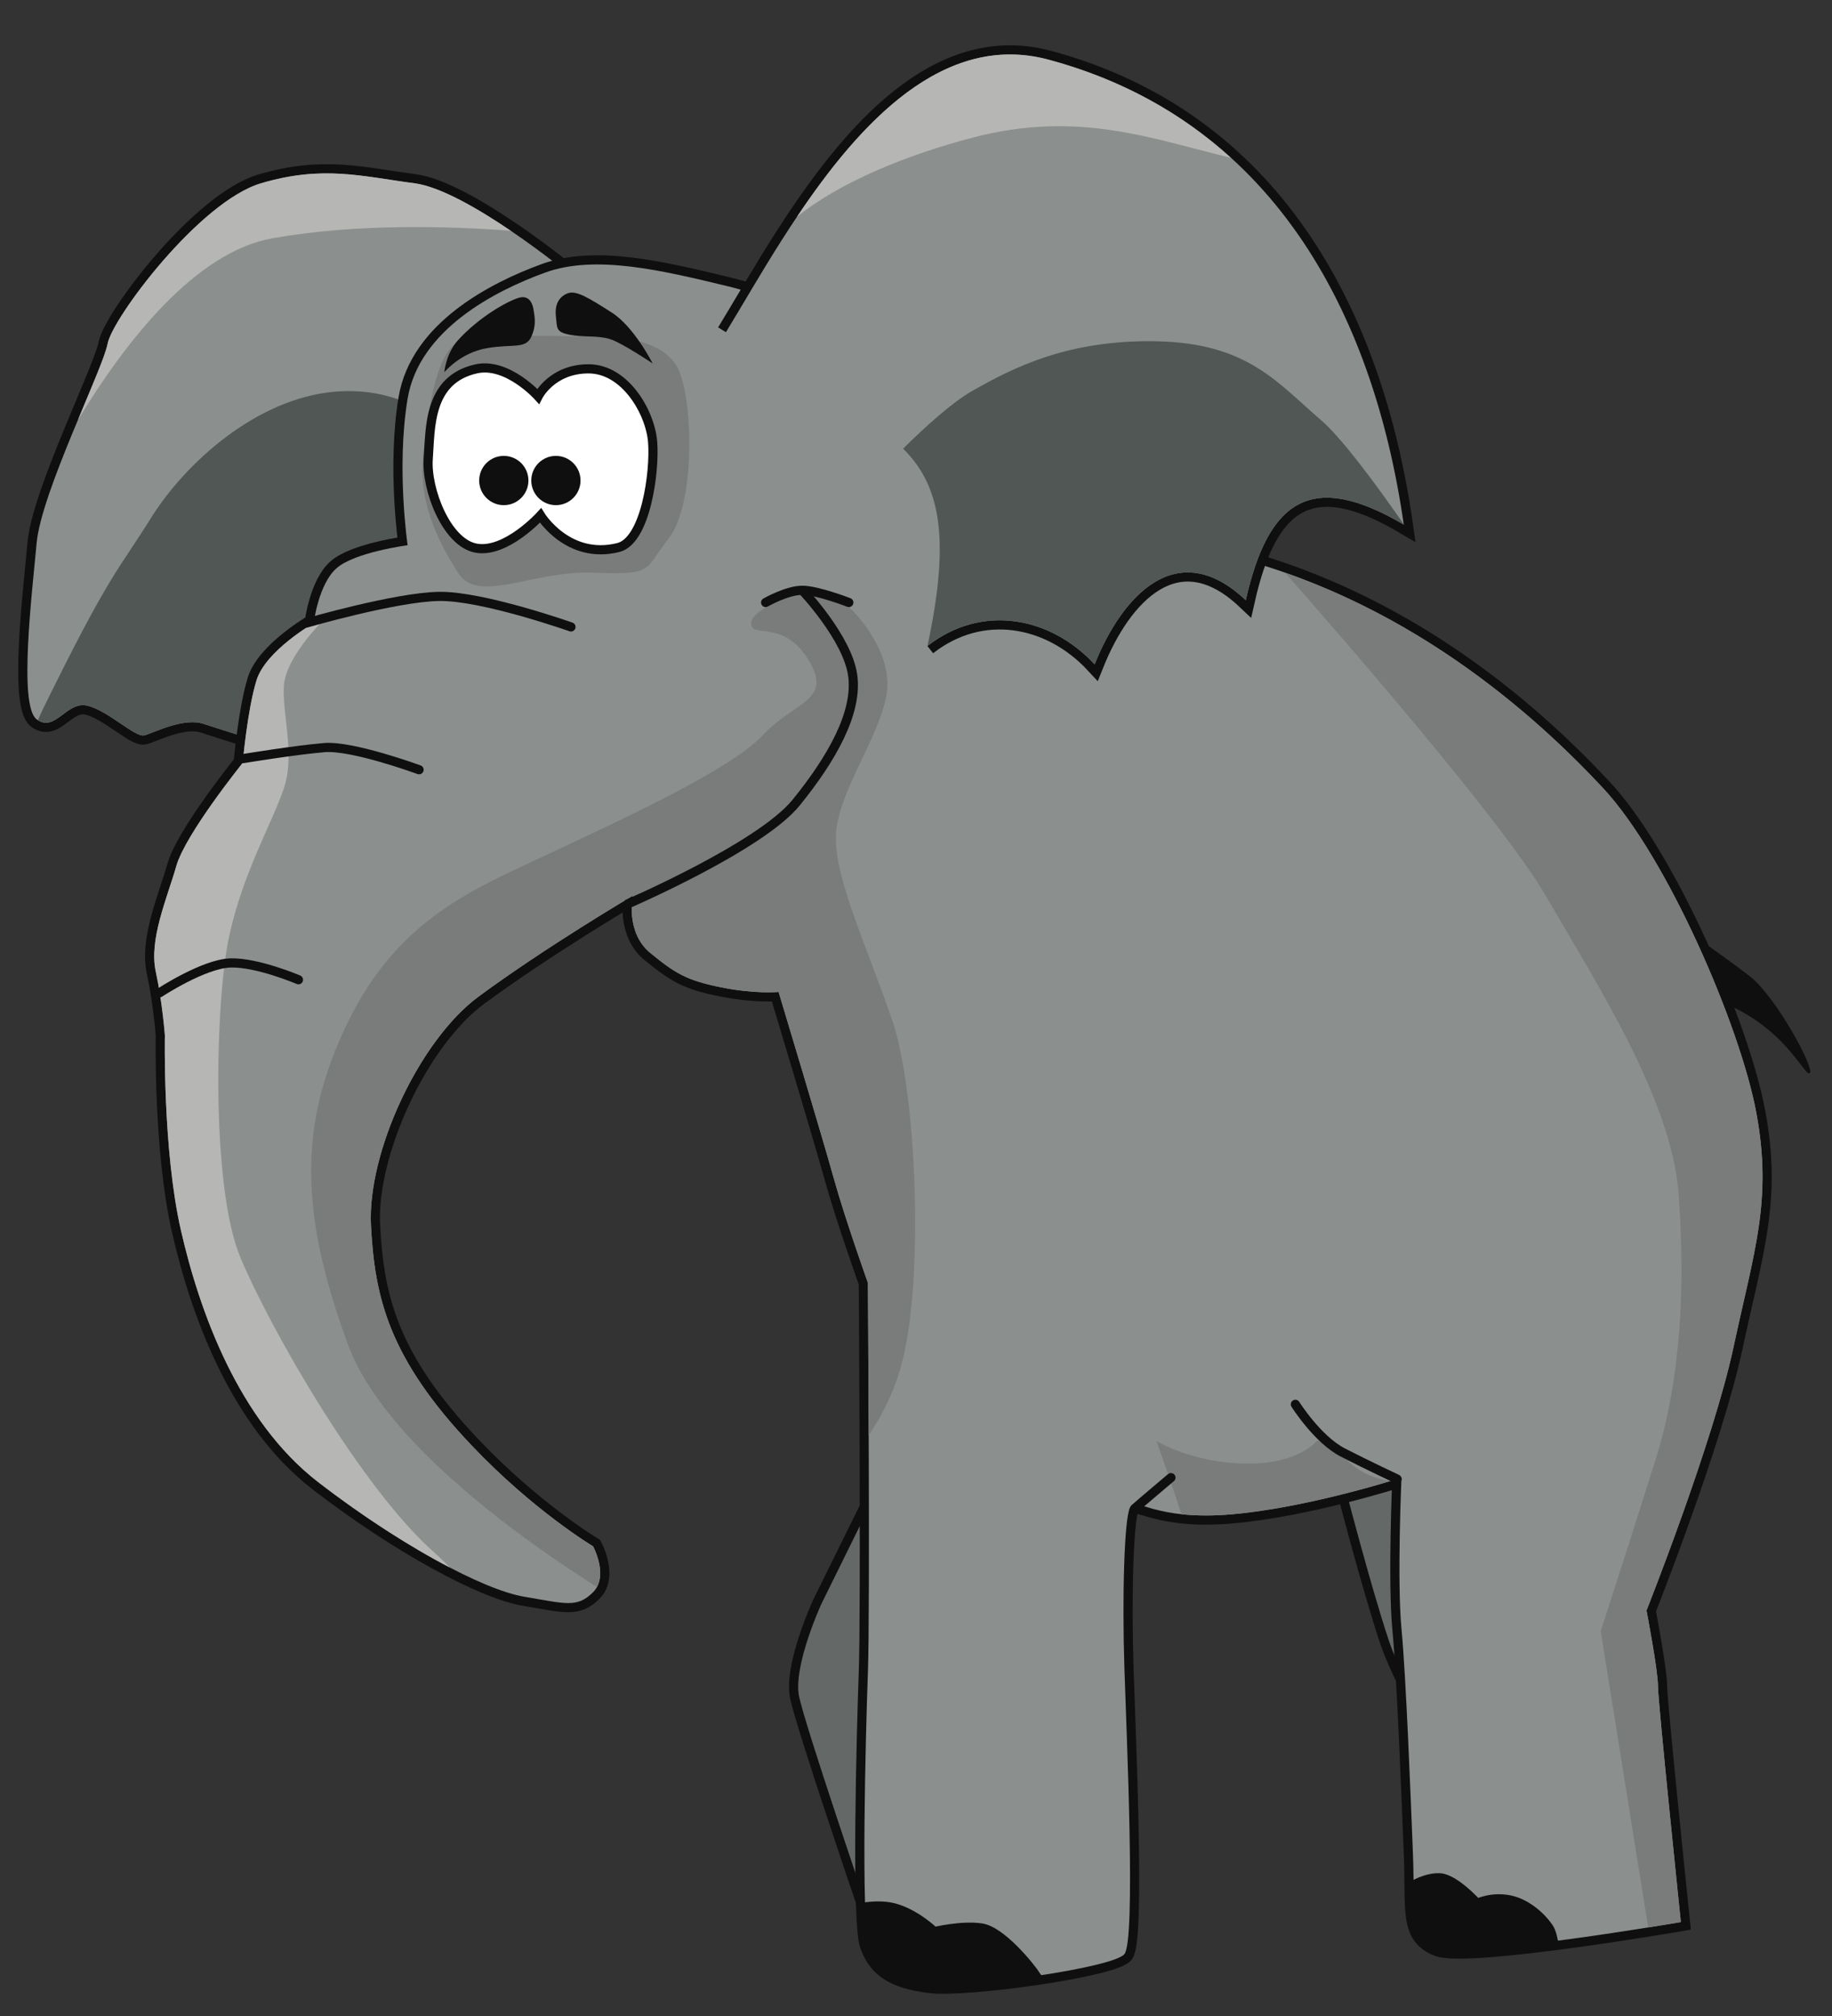 <?xml version="1.0" encoding="utf-8"?>
<!-- Generator: Adobe Illustrator 15.1.0, SVG Export Plug-In . SVG Version: 6.00 Build 0)  -->
<!DOCTYPE svg PUBLIC "-//W3C//DTD SVG 1.1//EN" "http://www.w3.org/Graphics/SVG/1.1/DTD/svg11.dtd">
<svg version="1.1" id="Layer_1" xmlns="http://www.w3.org/2000/svg" xmlns:xlink="http://www.w3.org/1999/xlink" x="0px" y="0px"
	 width="200px" height="220px" viewBox="0 0 200 220" enable-background="new 0 0 200 220" xml:space="preserve">
<rect x="0" y="0" width="200" height="220" fill="#333333" stroke="none"/>
<path fill="#0F0F0F" d="M180.584,99c0,0,8.318,5.851,10.5,7.583c2.833,2.25,7.015,9.984,6.5,10.5
	c-0.584,0.584-2.751-5.499-10.834-8.166s-7.416-5.834-7.416-5.834L180.584,99z"/>
<path fill="#646867" stroke="#0F0F0F" stroke-miterlimit="10" d="M98.75,155.5l-9.5,19.25c0,0-3.25,7-2.5,10.5s7.5,23.25,7.5,23.25
	l9-2.75l3-13.5L98.75,155.5z"/>
<path fill="#646867" stroke="#0F0F0F" stroke-miterlimit="10" d="M146.25,162c0,0,2.875,11.125,4.875,17.125
	s8.563,15.938,8.563,15.938l11.031-16.406L160.5,154.5H146L146.25,162z"/>
<path fill="none" stroke="#0F0F0F" stroke-width="2" stroke-miterlimit="10" d="M62.25,30c0,0-11.25-9.25-17-10s-10-2-16.75,0
	S12.25,34.75,11.75,37.5S4.5,53.75,4,59.25S2,77,4,78.5s3.25-2,5.5-1.5s5.25,3.5,6.25,3.25s4.25-2,6.5-1.25s10.37,3.25,10.37,3.25
	L57.5,72.5l9-27L62.25,30z"/>
<path fill="#8B8F8E" d="M62.25,30c0,0-11.25-9.25-17-10s-10-2-16.75,0S12.25,34.75,11.75,37.5S4.5,53.75,4,59.25S2,77,4,78.5
	s3.25-2,5.5-1.5s5.25,3.5,6.25,3.25s4.25-2,6.5-1.25s10.37,3.25,10.37,3.25L57.5,72.5l9-27L62.25,30z"/>
<path fill="#B6B6B4" d="M29.75,26c9.154-1.624,19.265-1.33,26.011-0.816C52.259,22.808,48.086,20.37,45.25,20
	c-5.75-0.75-10-2-16.75,0S12.25,34.75,11.75,37.5c-0.221,1.215-1.662,4.528-3.244,8.322C13.72,37.228,21.339,27.492,29.75,26z"/>
<path fill="#515755" d="M49.5,47.5c0,0-4.5-5.5-13-4.75s-16.25,7.75-20,13.75s-4.5,6-11.75,20.75
	c-0.223,0.453-0.424,0.898-0.608,1.337C6.059,79.82,7.304,76.512,9.5,77c2.25,0.5,5.25,3.5,6.25,3.25s4.25-2,6.5-1.25
	s10.37,3.25,10.37,3.25l19.627-7.691L54.5,70.84L49.5,47.5z"/>
<path fill="none" stroke="#0F0F0F" stroke-width="2" stroke-miterlimit="10" d="M69.076,97.751c0,0-0.826,3.999,1.924,6.249
	s4,3,7.75,3.75s6.25,0.5,6.25,0.5s4.75,15.75,6,20.25s3.75,11.5,3.75,11.5s0.25,35.75,0,42.5s-0.777,27.25,0.111,29.75
	S97.5,216,101.5,216.5s20-1.75,21.25-3.25s0.25-23.5,0-31.25s-0.02-16.25,0.615-17.5S126,166,134.5,165.25s18.5-4,18.5-4
	s-0.5,11.25,0,16.5s1,18.25,1.25,24.5s-0.5,9,2.75,10.25s26.5-2.75,26.5-2.75s-2.5-24-2.5-25.75s-1.25-8.25-1.25-8.25
	s7.25-18.25,9.5-28.75s4.25-16,2.5-25.5S182,93.5,175,86s-21.5-21-42.5-25.75S99.75,50,99.75,50s-4-7-9.25-11s-3.75-6-11-7.75
	s-14.5-3.5-20-1.5S45.75,36,44.5,43.5s0,16,0,16s-5.75,0.75-7.75,2.5s-2.5,6-2.5,6S29,71,28,74.25s-1.5,9-1.5,9S20.25,91,19.25,94.5
	s-3,8-2.25,11.5s1,7,1,7s-0.25,12.5,1.75,21.25s6.25,20.75,15,27.5s18,11.75,22.5,12.5s5.75,1.25,7.5-0.5s0-5,0-5
	s-6.479-3.872-13.25-11c-9.062-9.54-10.589-16.16-11-24c-0.418-7.992,5.273-20.223,11.75-25
	C59.583,103.341,69.076,97.751,69.076,97.751z"/>
<path fill="#8B8F8E" d="M69.076,97.751c0,0-0.826,3.999,1.924,6.249s4,3,7.75,3.75s6.25,0.5,6.25,0.5s4.75,15.75,6,20.25
	s3.75,11.5,3.75,11.5s0.25,35.75,0,42.5s-0.777,27.25,0.111,29.75S97.5,216,101.5,216.5s20-1.75,21.25-3.25s0.25-23.5,0-31.25
	s-0.02-16.25,0.615-17.5S126,166,134.5,165.25s18.5-4,18.5-4s-0.5,11.25,0,16.5s1,18.25,1.25,24.5s-0.5,9,2.75,10.25
	s26.5-2.75,26.5-2.75s-2.5-24-2.5-25.75s-1.25-8.25-1.25-8.25s7.25-18.25,9.5-28.75s4.25-16,2.5-25.5S182,93.5,175,86
	s-21.5-21-42.5-25.75S99.75,50,99.75,50s-4-7-9.25-11s-3.75-6-11-7.75s-14.5-3.5-20-1.5S45.75,36,44.5,43.5s0,16,0,16
	s-5.75,0.75-7.75,2.5s-2.5,6-2.5,6S29,71,28,74.25s-1.5,9-1.5,9S20.25,91,19.25,94.5s-3,8-2.25,11.5s1,7,1,7s-0.25,12.5,1.75,21.25
	s6.25,20.75,15,27.5s18,11.75,22.5,12.5s5.75,1.25,7.5-0.5s0-5,0-5s-6.479-3.872-13.25-11c-9.062-9.54-10.589-16.16-11-24
	c-0.418-7.992,5.273-20.223,11.75-25C59.583,103.341,69.076,97.751,69.076,97.751z"/>
<path fill="#B6B6B4" d="M47.5,169.5c-8-7-18-24.5-21.25-32.25s-2.75-28-1.25-35s4.75-12.5,6-16.25s-0.25-8.25,0-11.25S35,68,35,68
	h-0.75c0,0-5.25,3-6.25,6.25s-1.5,9-1.5,9S20.25,91,19.25,94.5s-3,8-2.25,11.5s1,7,1,7s-0.25,12.5,1.75,21.25s6.25,20.75,15,27.5
	c4.935,3.807,10.027,7.056,14.338,9.301C48.595,170.518,48.069,169.998,47.5,169.5z"/>
<path fill="#7A7C7B" d="M97.437,111.448c-2.619-7.75-6.187-15.198-6.187-19.948s4.5-10.5,5.5-15.5s-4-10.25-6-11.25S82,66.25,82,68
	s3.5-0.5,6.25,4s-1.5,4.5-5,8.25s-15.5,9.25-23.5,13s-16.25,7-21.75,18.25s-5.25,21,0,35.25
	c3.987,10.823,19.792,21.783,27.167,26.433c0.993-1.803-0.417-4.433-0.417-4.433s-6.479-3.872-13.25-11
	c-9.062-9.54-10.589-16.16-11-24c-0.418-7.992,5.273-20.223,11.75-25c7.333-5.409,16.826-10.999,16.826-10.999S68.25,101.75,71,104
	s4,3,7.75,3.75s6.25,0.5,6.25,0.5s4.75,15.75,6,20.25s3.75,11.5,3.75,11.5s0.054,7.699,0.086,16.625
	c1.343-1.985,2.592-4.36,3.414-7.125C101,140.25,100.056,119.198,97.437,111.448z"/>
<path fill="#7A7C7B" d="M181,184c0-1.75-1.25-8.25-1.25-8.25s7.25-18.25,9.5-28.75s4.25-16,2.5-25.5S182,93.5,175,86
	c-6.097-6.532-17.888-17.611-34.703-23.501c5.459,6.191,23.788,27.192,28.453,35.251c5.5,9.5,13.75,22.25,14.5,32.5
	s0.25,20.25-2.5,29s-6,18.75-6,18.75l5.182,32.337c2.162-0.345,3.568-0.587,3.568-0.587S181,185.75,181,184z"/>
<path fill="none" d="M153,161.25c0,0-0.447,0.146-1.228,0.38c0.671,0.108,1.133,0.119,1.207,0.12
	C152.992,161.429,153,161.25,153,161.25z"/>
<path fill="#7A7C7B" d="M152.979,161.75c-0.001,0.007-0.001,0.016-0.001,0.023L153,161.75C153,161.75,152.986,161.75,152.979,161.75
	z"/>
<path fill="#7A7C7B" d="M134.5,165.25c6.71-0.592,14.35-2.741,17.272-3.62c-1.293-0.209-3.337-0.784-4.772-2.38
	c-2.25-2.5-3.25-2-3.25-2s-1.902,2.467-7.461,2.466c-6.088-0.001-10.039-2.466-10.039-2.466s1.768,4.984,2.727,7.989
	C130.42,165.397,132.221,165.451,134.5,165.25z"/>
<path fill="#7A7C7B" d="M65.75,36.75c0,0,7-0.25,8.5,4s1.5,14.5-1.25,18s-1.5,3.998-8.25,3.749s-12.5,3.499-14.75,0
	S45.5,54.5,46.25,49s1.5-12.006,5.25-12.253S65.75,36.75,65.75,36.75z"/>
<path fill="none" stroke="#0F0F0F" stroke-width="2" stroke-miterlimit="10" d="M79.25,36.25L79.25,36.25
	c6.952-11.381,18.68-34.186,35.218-29.74c24.251,6.52,35.432,27.384,38.782,50.74c-10.013-5.895-14.754-2.802-17.25,8.25
	c-7.48-7.074-13.476-0.544-16.5,7c-4.889-5.263-12.363-6.607-18.25-2"/>
<path fill="#8B8F8E" d="M79.25,36.25c6.952-11.381,18.68-34.186,35.218-29.74c24.251,6.52,35.432,27.384,38.782,50.74
	c-10.013-5.895-14.754-2.802-17.25,8.25c-7.48-7.074-13.476-0.544-16.5,7c-4.889-5.263-12.363-6.607-18.25-2
	C98.595,69.625,76.5,37.875,79.25,36.25L79.25,36.25z"/>
<path fill="#B6B6B4" d="M134.369,17.217c-5.341-4.842-11.906-8.558-19.901-10.707c-11.46-3.08-20.608,6.924-27.459,17.145
	c4.68-3.772,11.949-6.752,19.242-8.654C117.75,12,125.857,15.187,134.369,17.217z"/>
<path fill="#515755" d="M101.25,70.5c5.887-4.607,13.361-3.263,18.25,2c3.024-7.544,9.02-14.074,16.5-7
	c2.496-11.052,7.237-14.145,17.25-8.25c-0.002-0.015-0.005-0.029-0.007-0.044c-3.182-4.582-6.802-9.451-9.056-11.384
	c-4.75-4.072-7.969-8.322-17.719-8.572s-15.859,2.859-20.359,5.43c-2.183,1.246-5.092,3.886-7.514,6.275
	C102.531,52.892,103.846,58.413,101.25,70.5z"/>
<path fill="#FFFFFF" stroke="#0F0F0F" stroke-miterlimit="10" d="M58.75,43.25c0,0,1.5-3,5.5-3s6.75,4.75,7,8S70.5,59,67.5,59.75
	c-5.5,1.375-8.491-3.5-8.491-3.5S55.25,60.396,52,59.823s-5.5-6.456-5.25-9.765S46.714,41.425,52,40.25
	C55.375,39.5,58.75,43.25,58.75,43.25z"/>
<circle fill="#0F0F0F" cx="60.688" cy="52.438" r="2.688"/>
<circle fill="#0F0F0F" cx="55" cy="52.438" r="2.688"/>
<path fill="#0F0F0F" d="M48.5,40.625c0,0,1.75-2.125,4.625-2.625s4.25,0.125,4.875-1.25s0.323-2.333,0.252-2.917
	c-0.062-0.512-0.377-1.708-1.627-1.333S52.313,34.583,50,37.125C48.684,38.572,48.5,40.625,48.5,40.625z"/>
<path fill="#0F0F0F" d="M71.25,39.667c0,0-2-4.001-4.5-5.584S62.917,31.667,62,32s-1.458,1.167-1.313,2.5s-0.021,1.72,1.479,2.026
	S65.25,36.583,66.583,37S71.25,39.667,71.25,39.667z"/>
<path fill="#0F0F0F" stroke="#0F0F0F" stroke-miterlimit="10" d="M107.162,210.396c-2.167-0.333-5.172,0.395-5.172,0.395
	s-2.094-2.041-4.511-2.624c-0.98-0.236-2.071-0.197-3.024-0.069c0.076,2.067,0.204,3.582,0.407,4.152
	c0.889,2.5,2.639,3.75,6.639,4.25c1.997,0.25,6.985-0.187,11.637-0.872C112.46,214.596,109.328,210.729,107.162,210.396z"/>
<path fill="#0F0F0F" stroke="#0F0F0F" stroke-miterlimit="10" d="M164.834,207.333c-2-0.417-3.584,0.373-3.584,0.373
	s-2.416-2.706-4.083-2.789c-1.05-0.053-2.163,0.423-2.846,0.783c0.04,3.869,0.104,5.81,2.679,6.8
	c1.461,0.563,6.968,0.062,12.585-0.658c-0.121-0.594-0.26-1.085-0.418-1.342C168.5,209.417,166.834,207.75,164.834,207.333z"/>
<path fill="none" stroke="#0F0F0F" stroke-linecap="round" stroke-miterlimit="10" d="M127.832,161.25c0,0-3.165,2.668-3.915,3.334"
	/>
<path fill="none" stroke="#0F0F0F" stroke-linecap="round" stroke-miterlimit="10" d="M141.417,153.25c0,0,2.417,3.833,5.167,5.25
	s5.932,2.902,5.932,2.902"/>
<path fill="none" stroke="#0F0F0F" stroke-linecap="round" stroke-miterlimit="10" d="M83.583,65.75c0,0,2.333-1.333,4-1.333
	s5.083,1.333,5.083,1.333"/>
<path fill="none" stroke="#0F0F0F" stroke-miterlimit="10" d="M68.4,98.7c0,0,14.601-6.284,18.517-11.117s6.75-9.832,6.167-13.916
	s-5.5-9.25-5.5-9.25"/>
<path fill="none" stroke="#0F0F0F" stroke-linecap="round" stroke-miterlimit="10" d="M62.333,68.417c0,0-9.667-3.416-14.417-3.333
	S33.417,68,33.417,68"/>
<path fill="none" stroke="#0F0F0F" stroke-linecap="round" stroke-miterlimit="10" d="M45.75,84c0,0-7.25-2.667-10.333-2.417
	s-8.873,1.2-8.873,1.2"/>
<path fill="none" stroke="#0F0F0F" stroke-linecap="round" stroke-miterlimit="10" d="M32.583,106.917c0,0-4.5-1.918-7.417-1.834
	s-7.733,3.251-7.733,3.251"/>
</svg>
